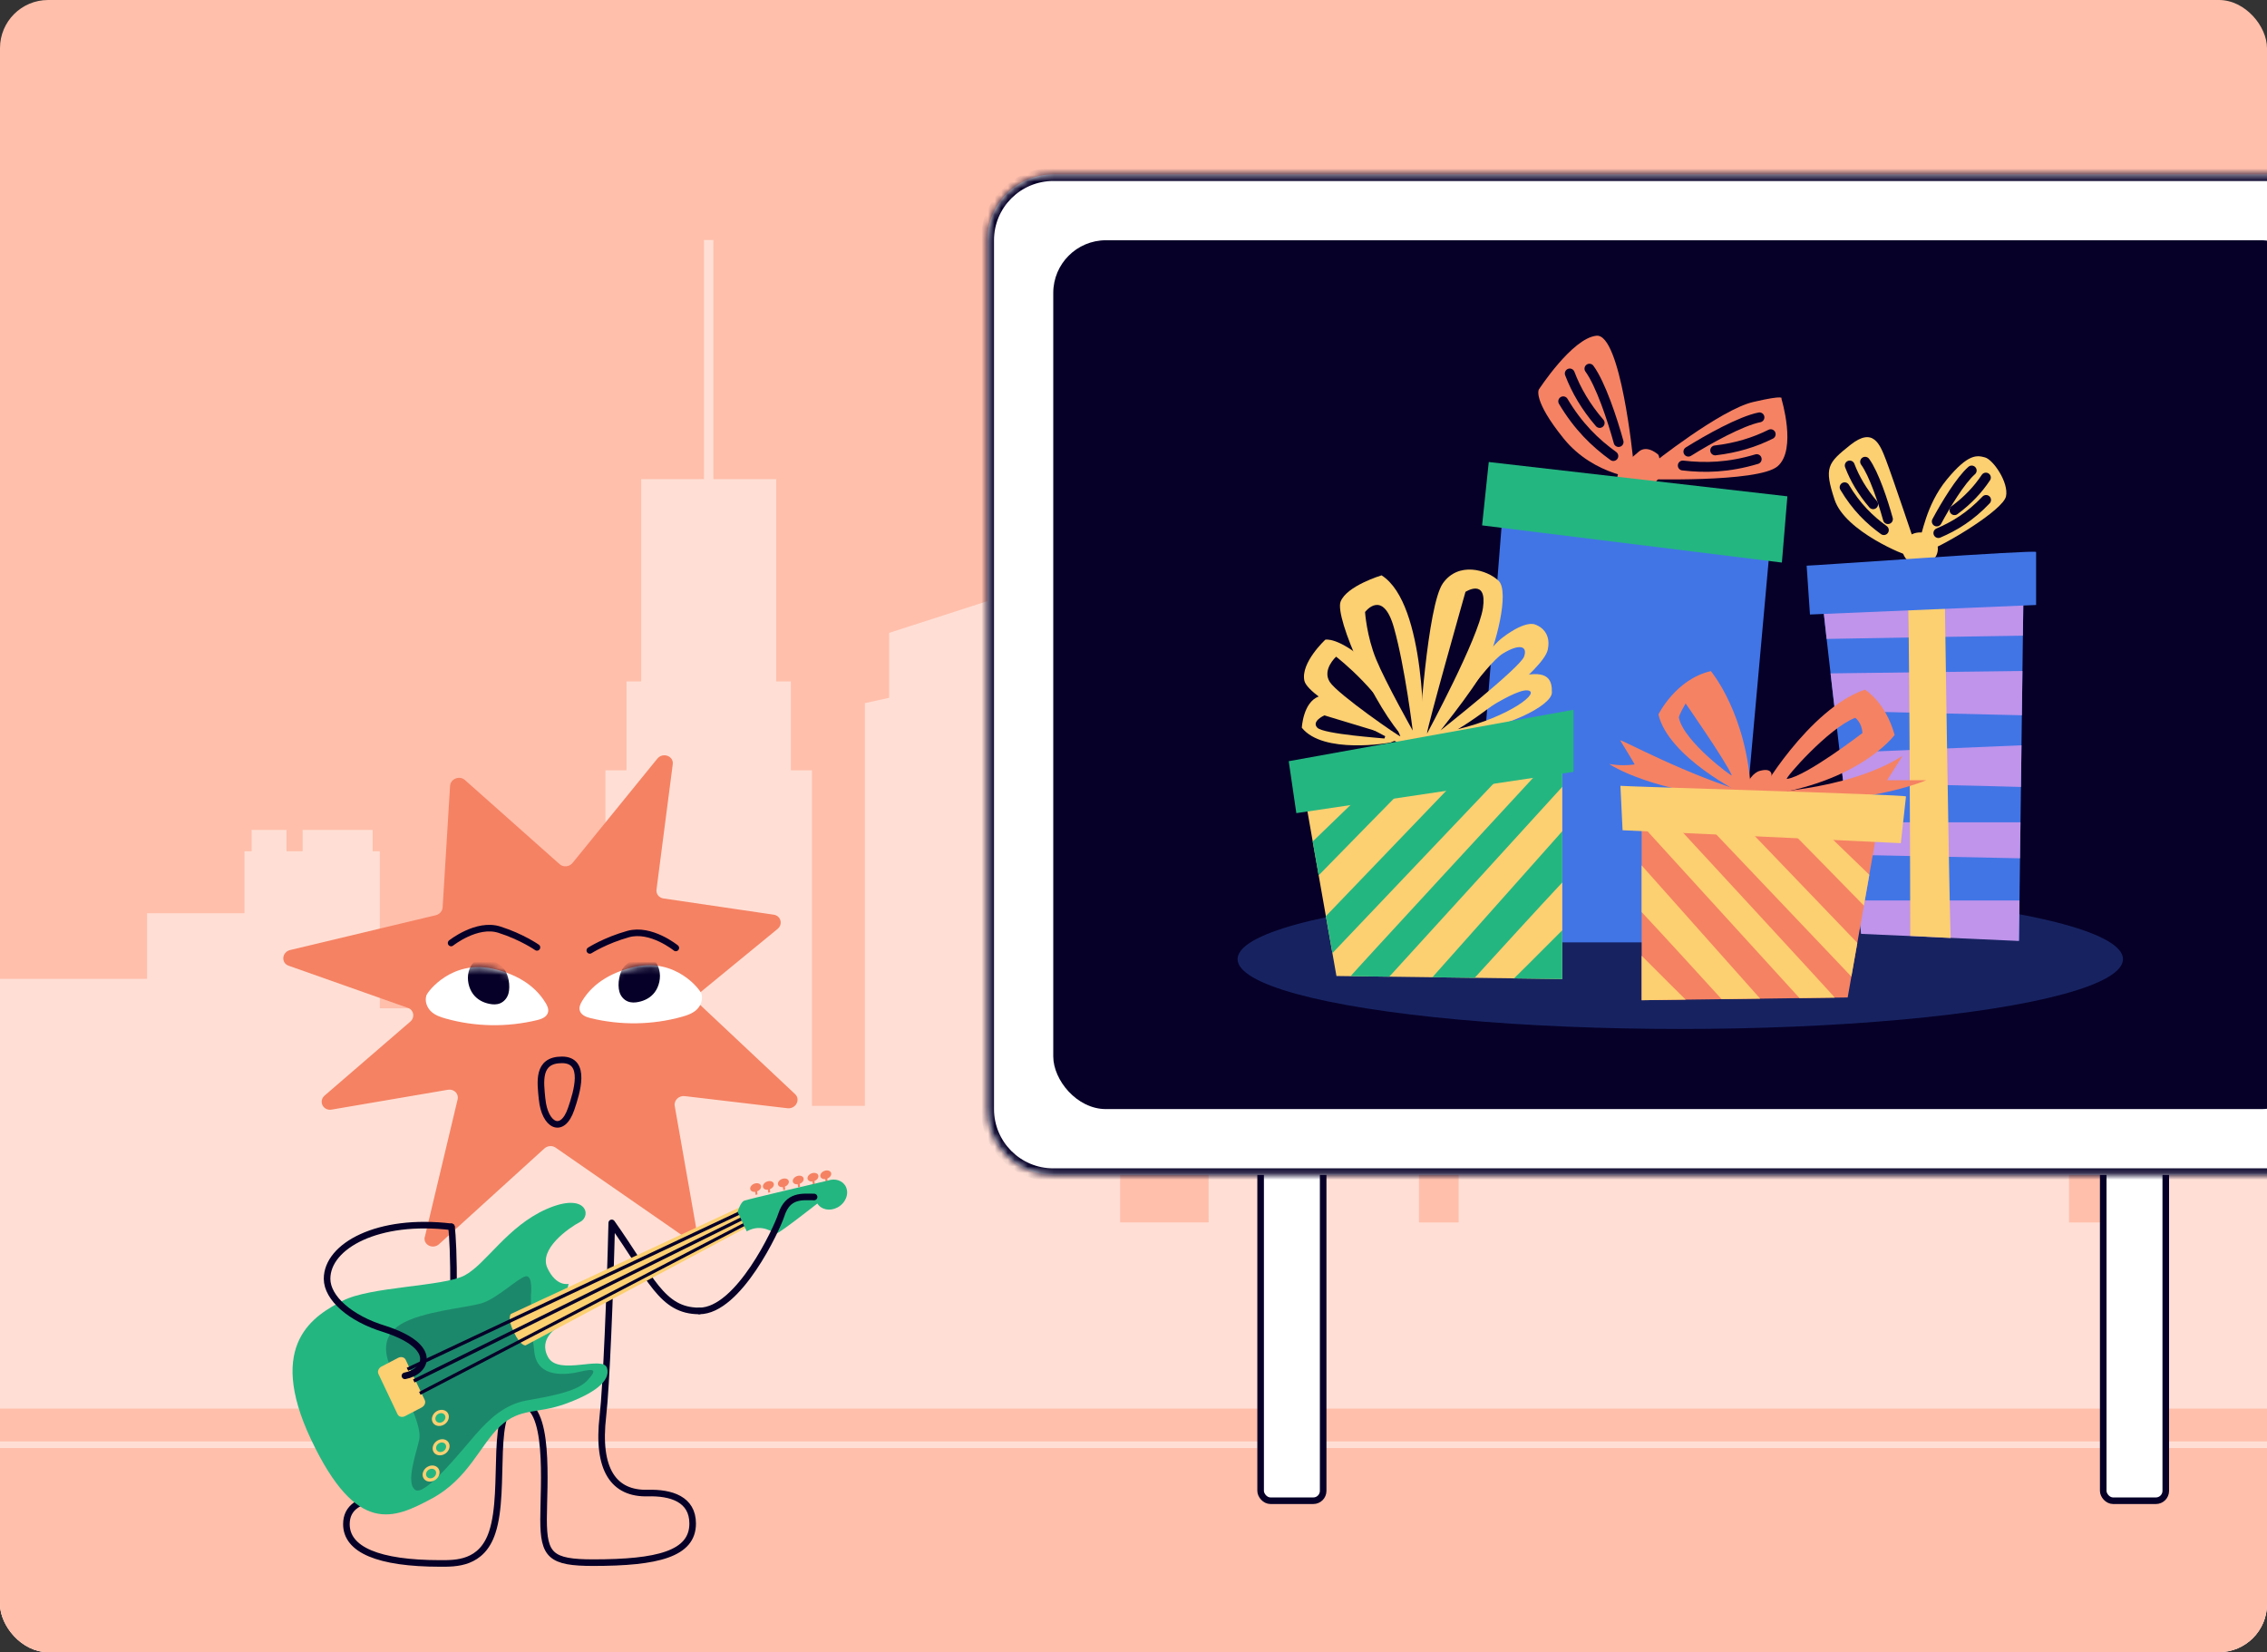 <svg width="343" height="250" viewBox="0 0 343 250" fill="none" xmlns="http://www.w3.org/2000/svg">
<rect x="0" y="0" width="343" height="250" fill="#333333" stroke="none"/>
<g clip-path="url(#clip0_10330_3292)">
<rect width="343" height="250" rx="7.277" fill="#FFBFAB"/>
<path d="M-107.108 184.978V78.602H-102.965V59.141L-78.068 54.036V78.602H-73.929V179.098H-68.514V154.151H-66.156V149.762H-64.127L-63.725 147.098H-62.707V143.59H-53.886V147.098H-50.211V143.59H-46.518V147.098H-45.501L-45.098 149.762H-43.07V154.151H-40.712V167.337H-34.895V138.187H-15.412V148.12H22.254V138.187H36.992V128.812H38.075V125.579H43.352V128.812H45.79V125.579H56.382V128.812H57.465V152.577H78.57V163.737H91.603V116.565H94.79V103.114H97.014V72.503H106.517V36.326H107.933V72.503H117.439V103.114H119.663V116.565H122.85V167.337H130.854V106.402L134.529 105.59V95.763L155.957 88.847V100.855L162.888 99.322L169.479 106.399V184.975H182.866V74.114H186.173V63.002L199.093 44.946L211.38 63.002V74.114H214.691V184.982H220.7V146.474L228.666 136.356V108.538H244.773V131.929L245.484 132.831L246.096 133.609L248.589 136.777V177.065H254.292V156.513H278.443V146.09H284.69V118.475H309.45V146.09H313.046V184.985H322.077V58.483L329.741 57.029L333.949 56.227V42.769L350.695 41.737V35.719L357.154 33.984V23.647L370.562 21.912V50.196V177.665H379.628V152.248C399.073 145.606 387.161 149.676 412.673 140.96H424.747V161.944H434.82V139.267H442.219V132.186H462.671V139.267H468.986V184.985H475.202V136.465H479.248V128.929H482.728L483.422 124.355H485.169V118.331H500.313V124.355H506.621V118.331H512.961V124.355H514.707L515.398 128.929H518.881V136.465H522.927V170.944H539.763V115.094L544.926 103.711V77.591L556.464 57.218L569.906 77.591V184.985H591.125V268.92H-124.999V184.985H-107.108V184.978Z" fill="#FFDFD5"/>
<rect x="-57.272" y="213.144" width="490.032" height="38.844" fill="#FFBFAB"/>
<rect x="-57.272" y="218.124" width="483.06" height="0.996" fill="#FFDFD5"/>
<rect x="318.221" y="153.882" width="9.462" height="73.206" rx="1.494" fill="white" stroke="#060028" stroke-width="0.996"/>
<rect x="190.734" y="153.882" width="9.462" height="73.206" rx="1.494" fill="white" stroke="#060028" stroke-width="0.996"/>
<mask id="path-7-inside-1_10330_3292" fill="white">
<path d="M149.398 36.354C149.398 30.853 153.858 26.394 159.358 26.394H353.08C358.581 26.394 363.04 30.853 363.04 36.354V167.826C363.04 173.327 358.581 177.786 353.08 177.786H159.358C153.858 177.786 149.398 173.327 149.398 167.826V36.354Z"/>
</mask>
<path d="M149.398 36.354C149.398 30.853 153.858 26.394 159.358 26.394H353.08C358.581 26.394 363.04 30.853 363.04 36.354V167.826C363.04 173.327 358.581 177.786 353.08 177.786H159.358C153.858 177.786 149.398 173.327 149.398 167.826V36.354Z" fill="white"/>
<path d="M148.402 36.354C148.402 30.303 153.308 25.398 159.358 25.398H352.084C358.135 25.398 363.04 30.303 363.04 36.354C363.04 31.403 358.581 27.39 353.08 27.39H159.358C154.408 27.39 150.394 31.403 150.394 36.354H148.402ZM363.04 167.826C363.04 173.877 358.135 178.782 352.084 178.782H159.358C153.308 178.782 148.402 173.877 148.402 167.826H150.394C150.394 172.777 154.408 176.79 159.358 176.79H353.08C358.581 176.79 363.04 172.777 363.04 167.826ZM159.358 178.782C153.308 178.782 148.402 173.877 148.402 167.826V36.354C148.402 30.303 153.308 25.398 159.358 25.398V27.39C154.408 27.39 150.394 31.403 150.394 36.354V167.826C150.394 172.777 154.408 176.79 159.358 176.79V178.782ZM363.04 26.394V177.786V26.394Z" fill="#060028" mask="url(#path-7-inside-1_10330_3292)"/>
<rect x="159.359" y="36.354" width="190.734" height="131.472" rx="7.968" fill="#060028"/>
<ellipse opacity="0.3" cx="254.229" cy="145.135" rx="66.981" ry="10.566" fill="#4175E6"/>
<path d="M295.171 84.166C292.644 84.328 289.985 84.503 287.429 84.677C287.415 87.117 287.519 90.858 287.565 92.413L295.096 92.095L295.171 84.166Z" stroke="#060028" stroke-width="0.498" stroke-miterlimit="10"/>
<path d="M288.679 84.045C288.463 84.117 279.175 80.468 277.574 75.608C275.973 70.747 276.492 70.087 279.953 67.332C283.415 64.575 284.424 67.185 285.362 69.631C286.299 72.074 289.939 82.891 289.939 82.891C289.939 82.891 289.954 82.103 290.387 81.63C290.82 81.16 291.324 76.476 294.569 72.544C297.815 68.613 299.113 68.881 300.338 69.216C301.564 69.55 303.95 73.003 303.514 75.097C303.079 77.194 294.281 82.458 291.613 83.396C288.945 84.333 288.679 84.045 288.679 84.045Z" fill="#FCCF71"/>
<path d="M293.199 83.044C293.199 84.414 291.999 85.522 290.517 85.522C289.034 85.522 287.834 84.411 287.834 83.044C287.834 81.677 289.034 80.566 290.517 80.566C291.999 80.566 293.199 81.677 293.199 83.044Z" fill="#FCCF71"/>
<path d="M275.467 87.939C275.329 88.804 281.591 141.204 281.591 141.204L305.472 142.312L306.193 86.497L275.467 87.939Z" fill="#4175E6"/>
<path d="M305.854 112.777L278.365 113.928C278.544 115.445 278.723 116.966 278.899 118.468C285.588 118.601 299.347 118.884 305.774 119.08L305.854 112.777Z" fill="#BF94EA"/>
<path d="M305.63 129.874L305.702 124.428H279.58C279.785 125.87 279.981 127.785 280.166 129.352L305.63 129.877V129.874Z" fill="#BF94EA"/>
<path d="M276.37 96.682C282.751 96.566 298.128 96.295 306.066 96.189L306.153 89.531C297.485 89.742 279.788 90.203 275.695 90.541C275.854 92.064 276.088 94.175 276.37 96.682Z" fill="#BF94EA"/>
<path d="M276.965 101.894C277.173 103.7 277.392 105.606 277.62 107.565L305.911 108.234L305.997 101.528L276.965 101.894Z" fill="#BF94EA"/>
<path d="M305.469 142.384L305.55 136.254H280.982C281.357 139.139 281.588 141.311 281.588 141.311L305.469 142.384Z" fill="#BF94EA"/>
<path d="M294.22 88.371H288.584C288.907 88.66 289.014 135.109 289.025 141.619L295.138 141.939C294.869 134.368 294.22 88.371 294.22 88.371Z" fill="#FCCF71"/>
<path d="M273.348 85.597C274.028 85.631 308.065 83.151 308.065 83.526V91.545L273.85 92.987L273.348 85.597Z" fill="#4175E6"/>
<path d="M249.985 70.199C249.985 70.199 260.297 61.978 265.273 60.825C270.249 59.671 269.528 60.32 269.528 60.32C269.528 60.32 271.908 68.036 268.951 70.56C265.994 73.084 248.399 72.484 248.399 72.484C248.399 72.484 241.26 72.149 236.572 66.343C231.885 60.536 232.823 58.95 232.823 58.95C232.823 58.95 237.87 51.162 241.548 50.801C245.226 50.44 247.101 69.55 247.101 69.55L249.985 70.199Z" fill="#F58263"/>
<path d="M250.926 68.829C250.926 68.829 249.267 67.243 247.969 68.324C246.671 69.406 244.767 71.067 244.709 72.184C244.652 73.3 249.483 73.661 249.7 73.661C249.916 73.661 250.926 72.438 250.926 72.438C250.926 72.438 251.43 70.127 250.926 68.829Z" fill="#F58263"/>
<path d="M227.749 72.553C228.038 72.553 268.3 77.047 268.3 77.047L262.401 142.597H222.223L227.752 72.553H227.749Z" fill="#4175E6"/>
<path d="M225.252 69.911L270.434 75.103L269.601 85.126L224.242 79.502L225.252 69.911Z" fill="#24B681"/>
<path d="M230.09 102.301C225.858 103.288 218.546 111.448 218.791 111.419C228.189 110.32 234.751 106.7 234.8 104.825C234.849 102.95 234.318 101.315 230.09 102.301ZM220.568 110.34C220.124 110.447 228.743 104.297 231.05 104.464C233.358 104.632 228.35 108.477 220.568 110.34Z" fill="#FCCF71"/>
<path d="M199.508 105.393C197.146 106.299 196.967 110.121 196.967 110.121C200.197 114.168 210.186 112.42 210.38 112.359L211.871 111.748C211.871 111.748 201.87 104.488 199.508 105.393ZM209.465 111.748C209.226 111.699 200.284 111.093 199.321 110.121C198.36 109.152 200.379 108.249 200.379 108.249L209.705 111.073L209.465 111.745V111.748Z" fill="#FCCF71"/>
<path d="M209.031 87.059C209.031 87.059 203.744 88.646 202.83 91.049C201.915 93.451 208.048 107.274 212.637 111.889H215.377C215.377 111.889 215.859 91.36 209.031 87.059ZM208.215 99.774C206.773 96.264 206.533 92.612 206.533 92.612C206.533 92.612 209.225 89.007 210.909 94.992C212.591 100.977 213.745 110.545 213.745 110.545C213.745 110.545 209.657 103.285 208.215 99.777" fill="#FCCF71"/>
<path d="M206.87 100.21C202.448 96.316 200.524 96.797 200.524 96.797C200.524 96.797 196.774 100.259 197.351 102.999C197.928 105.739 211.485 112.362 211.485 112.362L213.744 112.085C213.744 112.085 211.292 104.104 206.87 100.21ZM201.196 103.19C199.994 101.315 202.157 99.368 202.157 99.368C202.157 99.368 209.561 105.064 211.869 111.41C211.958 111.653 202.399 105.064 201.196 103.19Z" fill="#FCCF71"/>
<path d="M226.724 87.867C224.993 86.223 220.667 84.925 218.31 88.265C215.953 91.605 214.704 111.2 214.753 111.696C214.753 111.696 216.147 112.443 216.389 112.351C216.628 112.258 223.023 104.366 224.659 101.075C226.294 97.784 228.458 89.508 226.727 87.864M224.37 92.004C223.698 96.59 215.91 111.007 215.91 111.007C215.861 110.251 221.728 89.56 221.728 89.56C221.728 89.56 225.045 87.417 224.373 92.004" fill="#FCCF71"/>
<path d="M232.347 94.536C232.347 94.536 231.049 93.671 227.36 96.46C223.671 99.249 216.532 111.41 216.434 111.748C216.434 111.748 217.492 111.892 220.181 110.545C222.869 109.198 233.501 101.364 234.173 98.335C234.845 95.306 232.347 94.536 232.347 94.536ZM230.588 99.368C229.991 101.026 217.931 110.545 217.931 110.545C218.135 110.291 224.874 100.449 227.36 98.912C229.846 97.374 231.185 97.709 230.588 99.368Z" fill="#FCCF71"/>
<path d="M197.291 119.775C197.404 120.52 202.206 147.689 202.206 147.689L236.379 148.142V113.199L197.291 119.775Z" fill="#FCCF71"/>
<path d="M222.823 115.48L200.609 138.631C200.981 140.746 201.325 142.687 201.599 144.224L230.074 114.26L222.823 115.48Z" fill="#24B681"/>
<path d="M236.381 119.057V113.199L236.07 113.251C230.142 119.669 204.24 147.712 204.384 147.686C204.395 147.686 204.392 147.695 204.381 147.715L210.199 147.793L236.381 119.054V119.057Z" fill="#24B681"/>
<path d="M223.12 147.966C226.368 144.398 232.685 137.472 236.383 133.523V125.772L216.723 147.879L223.12 147.963V147.966Z" fill="#24B681"/>
<path d="M236.38 140.763C232.944 144.204 229.102 148.046 229.076 148.046L236.377 148.144V140.766L236.38 140.763Z" fill="#24B681"/>
<path d="M198.611 127.339C198.894 128.939 199.2 130.685 199.514 132.456C203.789 128.071 211.511 120.208 214.839 116.822L208.367 117.909C205.652 120.528 201.825 124.223 198.614 127.336" fill="#24B681"/>
<path d="M194.986 115.183L238.072 107.401V116.796L196.137 123.043L194.986 115.183Z" fill="#24B681"/>
<path d="M284.039 125.474C283.936 126.153 279.556 150.936 279.556 150.936L248.384 151.349V119.475L284.039 125.474Z" fill="#F58263"/>
<path d="M260.753 121.556L281.016 142.674C280.676 144.603 280.363 146.374 280.113 147.776L254.138 120.443L260.753 121.556Z" fill="#FCCF71"/>
<path d="M248.384 124.819V119.475L248.668 119.522C254.075 125.377 277.703 150.957 277.572 150.934C277.561 150.934 277.564 150.942 277.574 150.96L272.267 151.031L248.384 124.816V124.819Z" fill="#FCCF71"/>
<path d="M260.478 151.189C257.516 147.934 251.753 141.617 248.38 138.014V130.944L266.314 151.11L260.478 151.186V151.189Z" fill="#FCCF71"/>
<path d="M248.383 144.619C251.516 147.758 255.021 151.262 255.045 151.262L248.385 151.352V144.621L248.383 144.619Z" fill="#FCCF71"/>
<path d="M282.836 132.373C282.578 133.833 282.299 135.425 282.012 137.041C278.113 133.041 271.069 125.869 268.033 122.78L273.937 123.772C276.413 126.161 279.905 129.531 282.833 132.37" fill="#FCCF71"/>
<path d="M245.147 112.033C244.919 111.669 255.661 117.554 264.934 120.075C264.934 120.075 279.169 119.916 287.849 114.381L285.524 118.064H291.448C291.448 118.064 281.71 122.319 265.667 121.142C249.623 119.965 243.471 115.601 243.471 115.601C243.471 115.601 245.144 115.967 247.336 115.679C247.336 115.679 246.243 113.789 245.144 112.033" fill="#F58263"/>
<path d="M282.164 104.363C273.745 107.175 265.804 120.505 266.282 120.444C281.282 118.569 286.661 111.214 286.661 111.214C285.262 106.166 282.164 104.363 282.164 104.363ZM270.361 117.868C269.905 117.929 276.62 110.167 280.705 108.618C280.705 108.618 281.714 109.333 281.786 110.922C281.786 110.922 273.286 117.473 270.361 117.868Z" fill="#F58263"/>
<path d="M258.856 101.551C253.52 102.776 250.924 108.113 250.924 108.113C252.438 114.603 263.543 120.083 263.543 120.083L264.937 120.075C264.383 108.095 258.856 101.551 258.856 101.551ZM254.025 108.618C253.953 108.257 255.043 106.454 255.043 106.454C255.043 106.454 261.149 115.206 262.029 117.343C262.139 117.609 254.737 112.18 254.025 108.618Z" fill="#F58263"/>
<path d="M263.256 121.272C263.256 121.272 264.297 117.173 266.264 116.645C268.232 116.117 268.03 117.352 268.03 117.352C268.03 117.352 267.56 120.3 267.461 121.67C267.366 123.04 263.256 121.272 263.256 121.272Z" fill="#F58263"/>
<path d="M245.498 125.633C254.016 125.998 276.148 127.044 287.6 127.588C288.05 123.564 288.379 120.605 288.379 120.517C288.379 120.231 245.894 119.02 245.172 118.909L245.498 125.633Z" fill="#FCCF71"/>
<path d="M265.791 69.474C261.53 70.753 257.994 70.835 254.607 70.441" stroke="#060028" stroke-width="1.494" stroke-linecap="round"/>
<path d="M267.908 65.702C265.455 66.928 262.72 67.777 259.512 68.154" stroke="#060028" stroke-width="1.494" stroke-linecap="round"/>
<path d="M266.209 63.154C263.379 63.721 258.473 66.456 255.454 68.343" stroke="#060028" stroke-width="1.494" stroke-linecap="round"/>
<path d="M236.518 60.726C238.791 64.55 241.339 67.004 244.1 69.004" stroke="#060028" stroke-width="1.494" stroke-linecap="round"/>
<path d="M237.508 56.515C238.485 59.077 239.925 61.553 242.033 64.001" stroke="#060028" stroke-width="1.494" stroke-linecap="round"/>
<path d="M240.484 55.788C242.186 58.119 243.948 63.453 244.895 66.884" stroke="#060028" stroke-width="1.494" stroke-linecap="round"/>
<path d="M279.094 73.735C280.873 76.727 282.866 78.646 285.027 80.212" stroke="#060028" stroke-width="1.494" stroke-linecap="round"/>
<path d="M279.867 70.44C280.631 72.445 281.759 74.382 283.407 76.297" stroke="#060028" stroke-width="1.494" stroke-linecap="round"/>
<path d="M282.195 69.871C283.527 71.695 284.905 75.868 285.646 78.553" stroke="#060028" stroke-width="1.494" stroke-linecap="round"/>
<path d="M300.496 75.653C298.1 78.179 295.732 79.611 293.279 80.66" stroke="#060028" stroke-width="1.494" stroke-linecap="round"/>
<path d="M300.467 72.268C299.279 74.055 297.752 75.696 295.72 77.199" stroke="#060028" stroke-width="1.494" stroke-linecap="round"/>
<path d="M298.32 71.199C296.619 72.684 294.353 76.45 293.037 78.905" stroke="#060028" stroke-width="1.494" stroke-linecap="round"/>
<path d="M64.278 187.166L69.238 166.357C69.444 165.499 68.684 164.747 67.767 164.902L50.178 167.904C48.881 168.128 48.138 166.623 49.124 165.771L62.083 154.586C62.818 153.95 62.622 152.83 61.722 152.512L43.677 146.134C42.48 145.71 42.642 144.06 43.9 143.757L65.93 138.491C66.511 138.352 66.933 137.867 66.971 137.309L68.096 118.922C68.16 117.855 69.52 117.306 70.331 118.022L84.672 130.769C85.233 131.266 86.136 131.18 86.627 130.583L99.451 114.802C100.274 113.787 101.952 114.39 101.788 115.644L99.329 134.618C99.244 135.269 99.709 135.855 100.385 135.952L117.057 138.407C118.15 138.566 118.5 139.864 117.647 140.565L105.959 150.155C105.37 150.642 105.318 151.483 105.852 151.983L120.297 165.56C121.18 166.391 120.392 167.843 119.136 167.697L103.599 165.862C102.711 165.755 101.938 166.514 102.086 167.35L105.304 185.656C105.497 186.764 104.151 187.575 103.2 186.923L84.061 173.656C83.553 173.304 82.836 173.363 82.366 173.785L66.439 188.259C65.49 189.12 63.973 188.348 64.264 187.145L64.278 187.166Z" fill="#F58263"/>
<path d="M82.024 166.322C82.401 170.289 85.066 171.767 86.419 167.794C87.269 165.293 88.816 160.376 85.026 160.376C81.237 160.376 81.773 163.741 82.018 166.322H82.024Z" stroke="#060028" stroke-width="0.996" stroke-linecap="round" stroke-linejoin="round"/>
<path d="M88.073 151.475C89.837 148.545 92.933 146.985 96.12 146.291C102.26 144.959 105.908 149.711 106.118 150.36C106.403 151.225 106.027 152.192 105.412 152.773C104.798 153.353 103.984 153.632 103.187 153.854C98.709 155.106 93.923 155.174 89.331 154.059C88.659 153.894 87.862 153.575 87.703 152.841C87.601 152.357 87.828 151.879 88.073 151.475Z" fill="white"/>
<mask id="mask0_10330_3292" style="mask-type:luminance" maskUnits="userSpaceOnUse" x="87" y="146" width="20" height="9">
<path d="M88.075 151.475C89.839 148.544 92.935 146.985 96.121 146.291C102.262 144.959 105.91 149.711 106.12 150.36C106.405 151.225 106.029 152.192 105.414 152.773C104.8 153.353 103.986 153.632 103.189 153.854C98.711 155.106 93.925 155.174 89.332 154.059C88.661 153.894 87.864 153.575 87.705 152.841C87.603 152.357 87.83 151.879 88.075 151.475Z" fill="white"/>
</mask>
<g mask="url(#mask0_10330_3292)">
<path d="M99.733 146.74C100.046 147.936 99.71 149.279 99.067 150.138C98.424 150.997 97.519 151.424 96.615 151.612C96.068 151.726 95.499 151.754 94.959 151.526C94.418 151.299 93.917 150.787 93.718 150.07C93.382 148.897 93.729 147.093 94.406 146.297C95.596 144.902 98.891 143.508 99.733 146.74Z" fill="#060028"/>
</g>
<path d="M82.56 151.777C80.801 148.846 77.711 147.276 74.525 146.581C68.39 145.233 64.731 149.979 64.514 150.628C64.23 151.493 64.6 152.46 65.215 153.046C65.829 153.632 66.643 153.905 67.439 154.127C71.912 155.385 76.704 155.465 81.296 154.355C81.968 154.19 82.765 153.877 82.924 153.143C83.032 152.659 82.799 152.181 82.56 151.771V151.777Z" fill="white"/>
<mask id="mask1_10330_3292" style="mask-type:luminance" maskUnits="userSpaceOnUse" x="64" y="146" width="19" height="10">
<path d="M82.566 151.777C80.807 148.847 77.717 147.276 74.53 146.582C68.396 145.233 64.737 149.979 64.52 150.628C64.236 151.493 64.606 152.46 65.22 153.046C65.835 153.632 66.649 153.906 67.445 154.128C71.918 155.385 76.71 155.465 81.302 154.355C81.974 154.19 82.77 153.877 82.93 153.143C83.038 152.659 82.805 152.181 82.566 151.772V151.777Z" fill="white"/>
</mask>
<g mask="url(#mask1_10330_3292)">
<path d="M70.914 147.02C70.601 148.209 70.931 149.558 71.574 150.417C72.217 151.277 73.116 151.709 74.021 151.897C74.567 152.011 75.136 152.039 75.677 151.817C76.218 151.589 76.718 151.077 76.923 150.366C77.259 149.194 76.923 147.39 76.24 146.593C75.051 145.193 71.762 143.793 70.914 147.026V147.02Z" fill="#060028"/>
</g>
<path d="M102.252 143.44C102.252 143.44 98.48 140.371 95.035 141.342C91.59 142.307 89.239 143.814 89.239 143.814" stroke="#060028" stroke-width="0.996" stroke-linecap="round" stroke-linejoin="round"/>
<path d="M68.254 142.694C68.254 142.694 72.135 139.596 75.539 140.67C78.943 141.745 81.242 143.357 81.242 143.357" stroke="#060028" stroke-width="0.996" stroke-linecap="round" stroke-linejoin="round"/>
<path d="M68.298 185.641C68.664 187.823 68.975 200.777 67.773 208.184C66.316 217.192 64.955 225.387 63.443 226.502C62.591 227.107 59.925 226.741 58.11 226.741C54.472 226.741 52.411 228.079 52.411 230.628C52.411 234.514 57.258 236.577 66.603 236.577C68.911 236.577 72.906 236.696 74.482 231.846C76.663 225.291 73.877 212.309 78.605 212.309C83.333 212.309 82.243 224.806 82.243 229.903C82.243 235.366 83.333 236.458 89.764 236.458C99.467 236.458 104.8 235.151 104.8 230.54C104.8 226.836 101.528 225.833 98.01 225.929C92.868 226.064 90.266 222.424 91.221 214.253C91.73 209.912 92.311 195.477 92.558 185.044C98.482 193.407 100.094 198.369 105.801 198.369" stroke="#060028" stroke-width="0.996" stroke-linecap="round" stroke-linejoin="round"/>
<path d="M86.029 194.27C86.029 194.27 84.195 194.774 82.833 191.896C81.47 189.018 86.051 185.801 87.797 184.886C89.542 183.972 88.719 180.331 82.735 182.936C76.753 185.545 73.516 191.309 70.285 193.001C67.054 194.693 55.987 194.662 51.847 196.831C47.707 198.999 40.141 203.202 47.067 217.831C53.993 232.46 59.604 229.81 65.258 226.8C70.912 223.791 72.635 218.609 75.691 215.793C78.748 212.98 81.207 213.99 85.499 212.444C89.79 210.899 92.434 209.004 91.844 207.014C91.254 205.025 84.499 208.241 82.924 205.364C81.347 202.483 84.499 200.769 84.499 200.769L86.026 194.276L86.029 194.27Z" fill="#24B681"/>
<path opacity="0.25" d="M80.329 196.055C80.329 196.055 80.693 192.842 79.505 193.136C78.317 193.43 75.176 196.522 72.853 197.213C70.53 197.903 63.791 198.413 60.562 200.434C57.332 202.456 58.284 205.723 59.874 208.415C61.724 211.545 63.846 215.926 63.429 217.851C63.017 219.774 61.331 224.38 62.815 225.445C64.298 226.509 69.938 219.366 71.983 217.047C74.027 214.728 76.334 212.533 79.61 211.933C82.886 211.333 87.172 210.663 88.803 208.952C90.435 207.241 89.926 207.048 87.858 207.542C85.79 208.036 81.394 208.633 80.863 204.705C80.332 200.777 80.328 196.051 80.328 196.051L80.329 196.055Z" fill="#060028"/>
<path d="M67.121 215.606C66.467 215.951 65.716 215.761 65.445 215.183C65.174 214.604 65.486 213.852 66.139 213.507C66.793 213.161 67.544 213.351 67.815 213.93C68.086 214.508 67.774 215.26 67.121 215.606Z" fill="#FCCF71"/>
<path d="M66.921 215.177C66.533 215.382 66.089 215.27 65.929 214.927C65.768 214.584 65.952 214.14 66.34 213.935C66.727 213.73 67.171 213.842 67.332 214.185C67.492 214.529 67.308 214.972 66.921 215.177Z" fill="#24B681"/>
<path d="M67.23 220.047C66.577 220.393 65.825 220.203 65.554 219.624C65.284 219.046 65.595 218.294 66.249 217.948C66.902 217.603 67.654 217.793 67.924 218.371C68.195 218.95 67.884 219.702 67.23 220.047Z" fill="#FCCF71"/>
<path d="M67.03 219.619C66.642 219.824 66.199 219.712 66.038 219.369C65.877 219.025 66.061 218.582 66.449 218.377C66.837 218.172 67.28 218.284 67.441 218.627C67.602 218.97 67.418 219.414 67.03 219.619Z" fill="#24B681"/>
<path d="M65.715 224.025C65.061 224.371 64.309 224.181 64.039 223.602C63.768 223.024 64.079 222.272 64.733 221.927C65.386 221.581 66.138 221.771 66.409 222.349C66.679 222.928 66.368 223.68 65.715 224.025Z" fill="#FCCF71"/>
<path d="M65.514 223.597C65.127 223.802 64.683 223.69 64.522 223.347C64.362 223.003 64.546 222.56 64.933 222.355C65.321 222.15 65.765 222.262 65.925 222.605C66.086 222.948 65.902 223.392 65.514 223.597Z" fill="#24B681"/>
<path d="M114.001 185.178L112.643 182.355L77.298 198.829C77.298 198.829 76.689 199.391 77.729 201.555C78.77 203.72 79.522 203.583 79.522 203.583L114.001 185.178Z" fill="#FCCF71"/>
<path d="M64.265 211.847L61.378 205.76C61.192 205.368 60.683 205.236 60.242 205.466L57.721 206.782C57.279 207.012 57.073 207.517 57.259 207.91L60.145 213.996C60.331 214.388 60.84 214.52 61.281 214.29L63.803 212.974C64.244 212.744 64.451 212.239 64.265 211.847Z" fill="#FCCF71"/>
<path d="M61.758 207.426L61.535 206.969L112.003 183.211L112.218 183.651L61.758 207.426Z" fill="#060028"/>
<path d="M62.722 209.197L62.494 208.732L112.36 184.073L112.577 184.517L62.722 209.197Z" fill="#060028"/>
<path d="M63.626 211.054L63.414 210.62L112.805 184.906L113.01 185.326L63.626 211.054Z" fill="#060028"/>
<path d="M115.157 179.497C115.115 179.151 114.711 178.963 114.255 179.073C113.799 179.183 113.464 179.554 113.508 179.903C113.548 180.211 113.869 180.395 114.259 180.353L114.314 180.808L114.612 180.733L114.557 180.278C114.936 180.131 115.193 179.807 115.157 179.497Z" fill="#F58263"/>
<path d="M117.083 179.174C117.041 178.828 116.636 178.64 116.18 178.75C115.724 178.86 115.39 179.23 115.432 179.576C115.472 179.883 115.793 180.067 116.183 180.026L116.238 180.481L116.537 180.41L116.483 179.955C116.861 179.808 117.119 179.484 117.083 179.174Z" fill="#F58263"/>
<path d="M119.351 178.78C119.31 178.434 118.905 178.246 118.449 178.356C117.995 178.47 117.661 178.84 117.702 179.186C117.743 179.494 118.064 179.677 118.453 179.636L118.508 180.091L118.806 180.016L118.751 179.561C119.13 179.414 119.387 179.09 119.351 178.78Z" fill="#F58263"/>
<path d="M121.596 178.355C121.555 178.009 121.15 177.821 120.694 177.932C120.238 178.042 119.904 178.412 119.947 178.761C119.986 179.065 120.307 179.249 120.698 179.211L120.753 179.666L121.051 179.591L120.996 179.136C121.375 178.99 121.632 178.665 121.596 178.355Z" fill="#F58263"/>
<path d="M123.829 177.932C123.787 177.587 123.383 177.399 122.927 177.509C122.471 177.619 122.136 177.989 122.178 178.335C122.217 178.638 122.539 178.826 122.929 178.785L122.984 179.24L123.282 179.165L123.227 178.71C123.606 178.563 123.863 178.239 123.827 177.929L123.829 177.932Z" fill="#F58263"/>
<path d="M125.764 177.562C125.723 177.216 125.318 177.028 124.862 177.138C124.406 177.248 124.072 177.619 124.115 177.968C124.154 178.272 124.476 178.46 124.866 178.418L124.921 178.873L125.221 178.802L125.166 178.347C125.545 178.2 125.802 177.876 125.766 177.566L125.764 177.562Z" fill="#F58263"/>
<path d="M126.698 182.719C127.919 182.077 128.499 180.679 127.992 179.6C127.537 178.629 126.36 178.249 125.241 178.646C123.275 179.104 113.126 181.474 112.603 181.684C112.026 181.912 111.602 183.383 111.602 183.383L112.985 186.327C115.361 185.002 117.049 186.684 117.534 186.621C118.017 186.555 123.669 182.113 123.669 182.113C124.24 183.046 125.549 183.324 126.698 182.719Z" fill="#24B681"/>
<path d="M61.267 208.189C64.538 207.583 66.456 203.784 58.21 201.108C52.997 199.531 49.487 196.417 49.487 193.502C49.487 188.524 57.207 184.287 68.303 185.641" stroke="#060028" stroke-width="0.996" stroke-linecap="round" stroke-linejoin="round"/>
<path d="M105.807 198.369C111.761 198.369 117.536 185.969 118.212 183.855C119.204 180.754 121.437 181.126 123.174 181.126" stroke="#060028" stroke-width="0.996" stroke-linecap="round"/>
</g>
<defs>
<clipPath id="clip0_10330_3292">
<rect width="343" height="250" rx="7.277" fill="white"/>
</clipPath>
</defs>
</svg>
